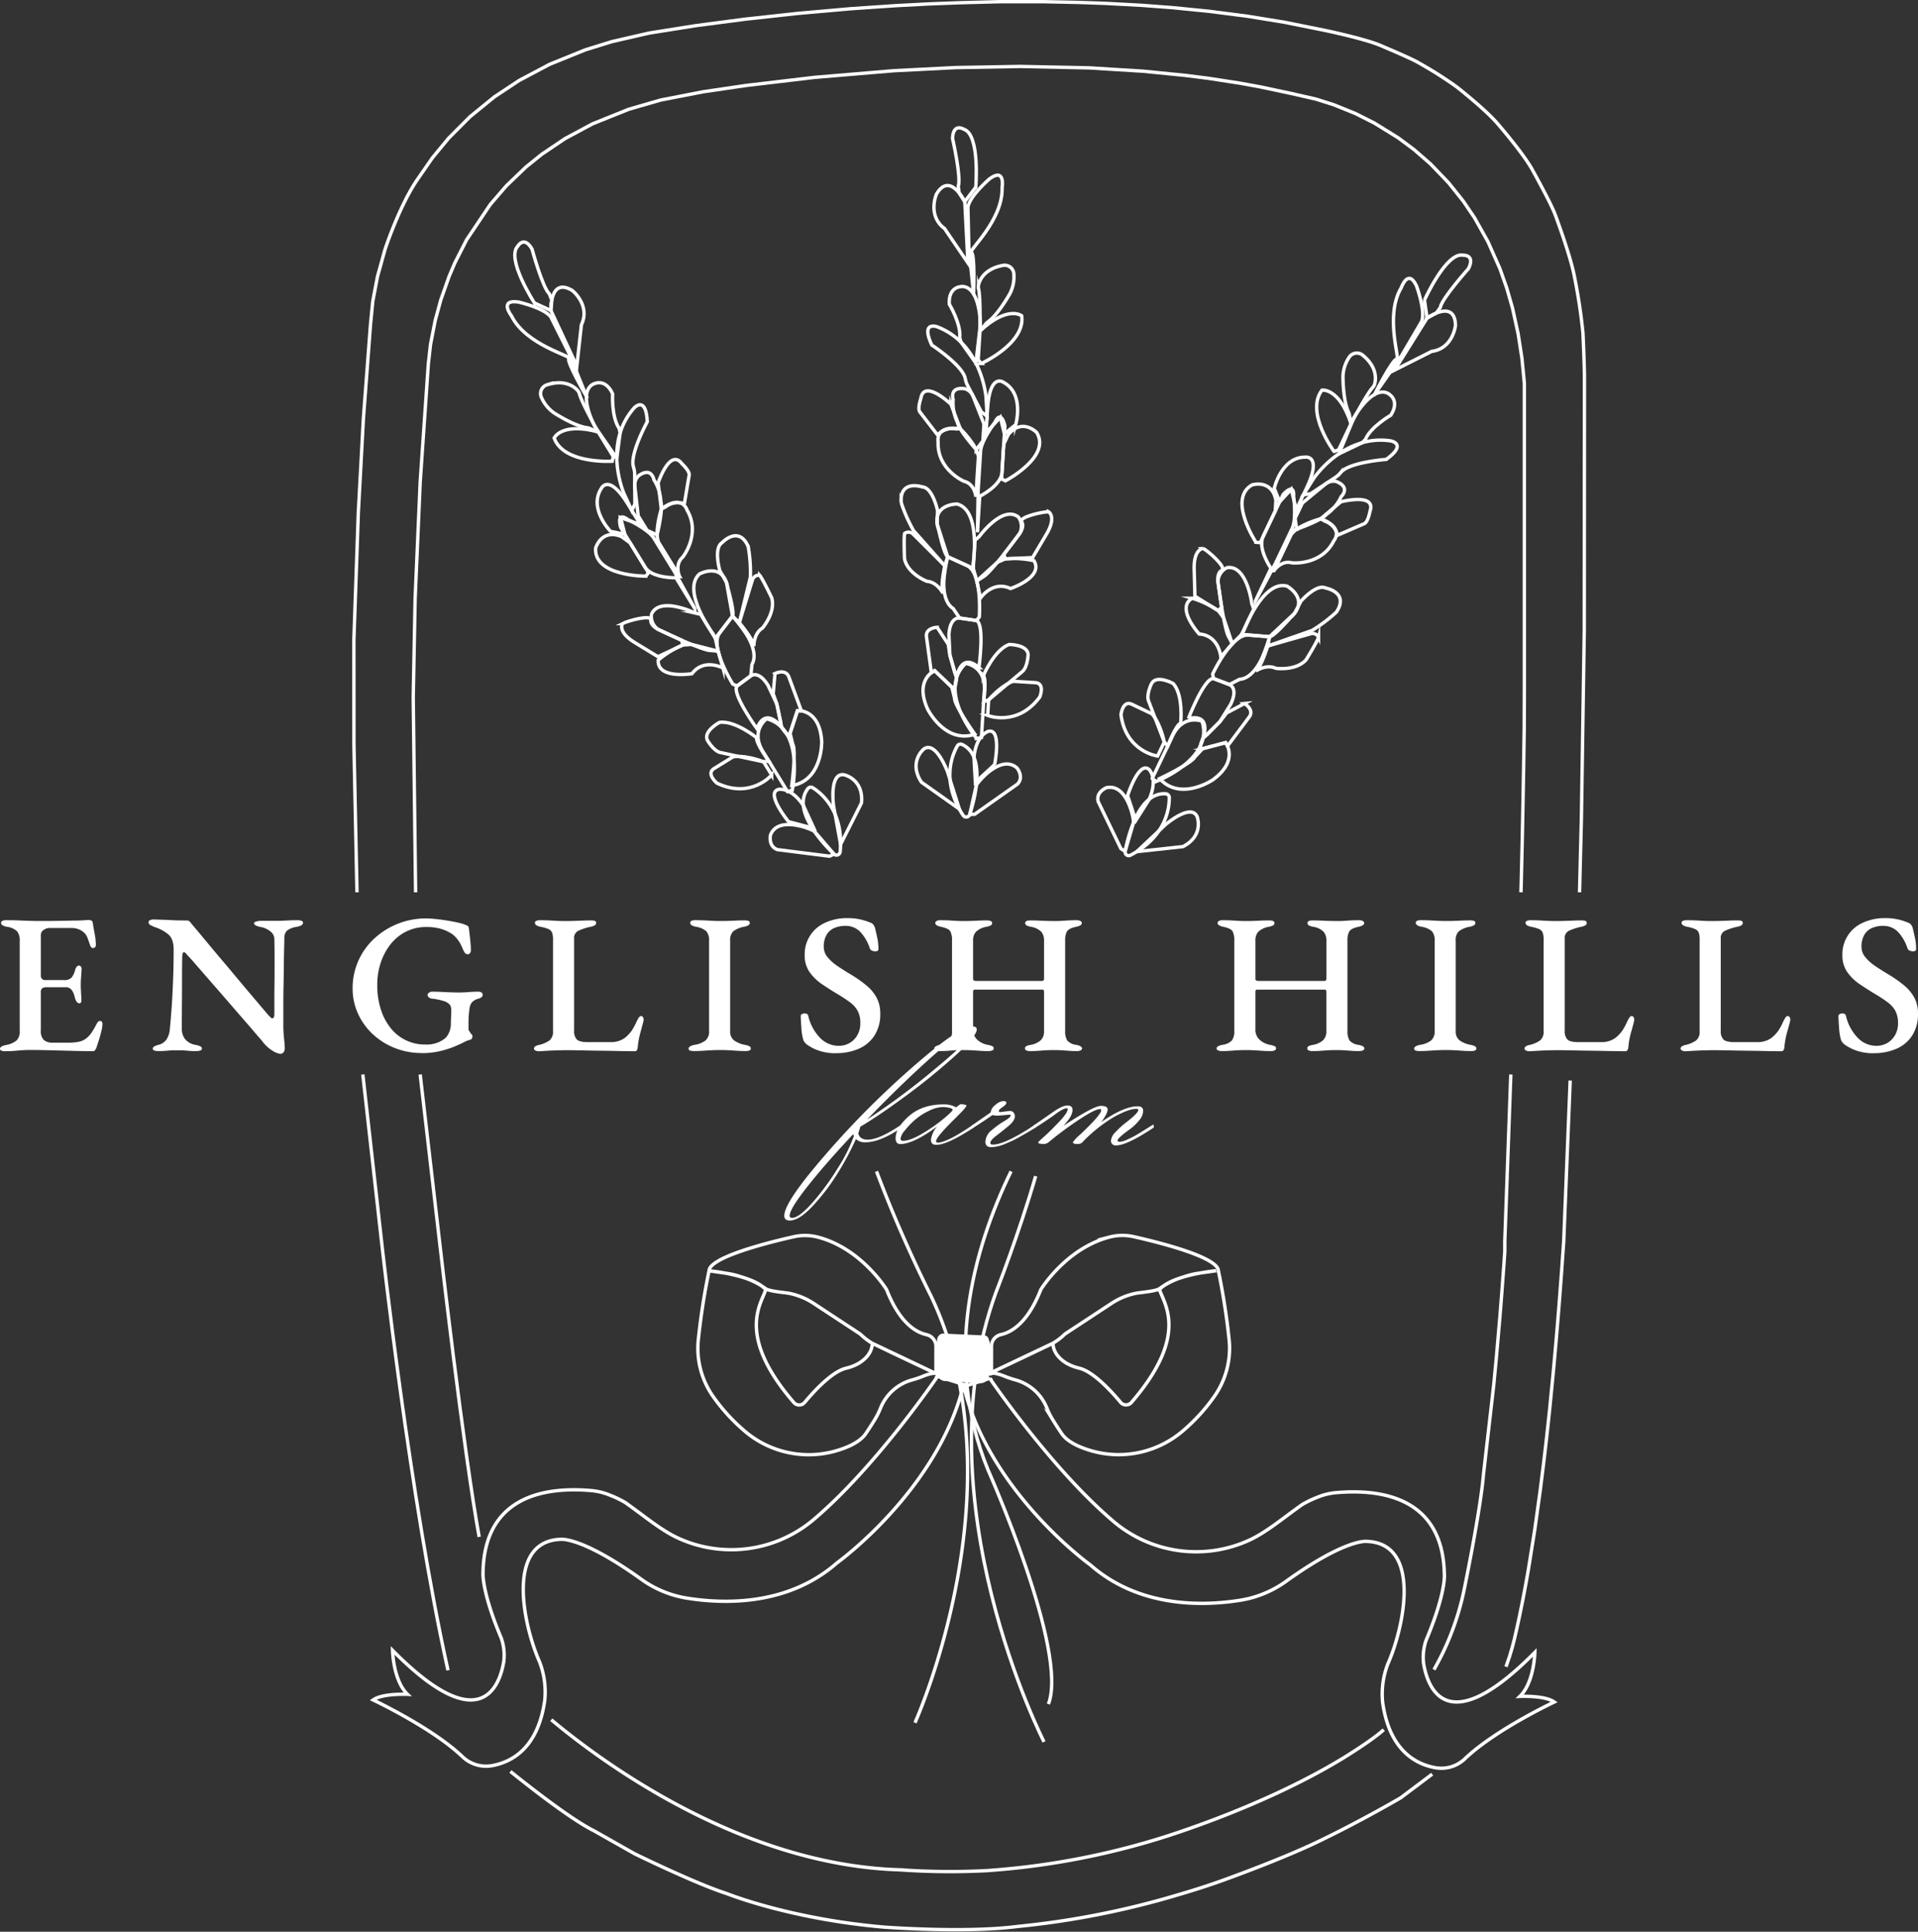 <svg xmlns="http://www.w3.org/2000/svg" width="567.27" height="571.276" viewBox="0 0 567.27 571.276">
  <rect x="0" y="0" width="567.27" height="571.276" fill="#333333" stroke="none"/>
  <g id="eh-logo_2" transform="translate(-1036.971 -3266.08)">
    <g id="Layer_2" data-name="Layer 2">
      <g id="Layer_1" data-name="Layer 1">
        <g id="Group_174" data-name="Group 174">
          <g id="Group_168" data-name="Group 168">
            <path id="Path_2301" data-name="Path 2301" d="M1159.89,3529.97l-.7-57.65.56-29.2,1.5-34.57,2.4-34.81.65-5.79,1.4-7.15,1.63-5.98,2.46-6.97,1.67-3.94,3.51-6.9,7.01-10.46,4.73-5.49,5.81-5.58,4.65-3.75,6.89-4.64,8.15-4.38,10.71-4.31,9.45-2.73,12.54-2.44,12.73-1.87,20.19-2.39,23.4-1.97,18.35-.93,19.07-.34,20.39.42,16.04.99,12.58,1.25,6.69.85,9.09,1.4,6.22,1.13,9.13,1.94,7.42,1.69,5.29,1.68,6.36,2.58,5.6,2.82,7.08,4.38,4.72,3.52,4.79,4.17,5.39,5.62,4.37,5.48,3.31,4.9,3.92,6.98,3.55,8.01,2,5.66,1.72,5.98,1.68,7.67,1.11,7.18.72,7.38v90.65l-.04,11.42-.2,12.87-.14,7.81-.12,6.36-.11,5.35-.16,6.8-.14,5.92-.09,3.38" fill="none" stroke="#fff" stroke-miterlimit="10" stroke-width="1"/>
            <path id="Path_2302" data-name="Path 2302" d="M1142.55,3529.97l-.9-43.66-.02-30.85,1.32-37.81,1.5-27.76,2.1-27.83.68-6.91,1.4-7.34,2.2-7.9s4.42-13.54,10.03-21.37l4.01-5.79,4.77-5.78,6.36-6.38,7.18-5.85,7.34-4.86,9-4.77,10.56-4.28,7.83-2.43,11.05-2.54,13.79-2.19,14.38-1.89,15.75-1.73,15.87-1.4,13.38-.91,9.77-.51,9.06-.34,11.81-.31h12.67l10.27.21,8.06.28,10.93.59,9.1.69,10.76,1.07,11.28,1.45,11.02,1.79,11.92,2.4s11.22,2.33,16.16,4.33c0,0,8.67,3.64,11.11,4.98a120.094,120.094,0,0,1,11.68,7.35s8.38,6.54,12.11,10.86c0,0,7.24,8.32,10.15,13.36,0,0,5.34,9.55,6.85,13.37,0,0,4.52,12,5.76,18.42a170.218,170.218,0,0,1,2.55,16.87s.41,8.82.44,12.72l-.05,75.1-.85,55.57-.55,21.98" fill="none" stroke="#fff" stroke-miterlimit="10" stroke-width="1"/>
            <path id="Path_2303" data-name="Path 2303" d="M1178.69,3720.59c-4.7-25.85-11.73-87.42-11.73-87.42l-5.72-49.33" fill="none" stroke="#fff" stroke-miterlimit="10" stroke-width="1"/>
            <path id="Path_2304" data-name="Path 2304" d="M1169.47,3760.05c-11.26-50.55-19.66-126.88-19.66-126.88l-5.53-49.33" fill="none" stroke="#fff" stroke-miterlimit="10" stroke-width="1"/>
            <path id="Path_2305" data-name="Path 2305" d="M1460.56,3790.75l-9.33,7.01c-12.56,7.25-22.3,11.92-22.3,11.92-11.9,5.98-31.2,12.8-31.2,12.8-5.74,2.06-12.45,3.99-12.45,3.99a250.878,250.878,0,0,1-47.3,9.32c-15.54,2.02-39.55.2-39.55.2-27.99-2.43-46.52-9.92-46.52-9.92-9.19-2.92-27.26-11.78-27.26-11.78l-11.98-6.78c-6.62-3.27-18.57-12.6-24.73-17.55" fill="none" stroke="#fff" stroke-miterlimit="10" stroke-width="1"/>
            <path id="Path_2306" data-name="Path 2306" d="M1200.02,3774.66c14.15,11.85,55.72,43,103.14,44.39a211.019,211.019,0,0,0,25.79.23,225.6,225.6,0,0,0,48.91-8.88s31.04-8.96,56.39-24.41c0,0,8.54-5.2,11.98-8.38" fill="none" stroke="#fff" stroke-miterlimit="10" stroke-width="1"/>
            <path id="Path_2307" data-name="Path 2307" d="M1461.08,3759.85a80.356,80.356,0,0,0,8.95-23.75s4.81-23.23,5.7-34.05l3.03-26.39.79-8.27,1.06-12.18.58-7.36.57-7.7.27-3.89v-3.09l1.78-49.33" fill="none" stroke="#fff" stroke-miterlimit="10" stroke-width="1"/>
            <path id="Path_2308" data-name="Path 2308" d="M1482.39,3758.98l1.06-3.08.8-2.69.64-2.48.83-3.64.64-2.97.91-4.45.79-4.13.51-2.82.42-2.37,1.91-11.92,1.61-11.59,1.06-8.47.63-5.4.5-4.48.58-5.44,1.04-10.6.5-5.47.4-4.53.43-5.1.43-5.29.23-3.02.27-3.58.25-3.35.3-4.24.18-2.54.15-2.14,1.91-47.55" fill="none" stroke="#fff" stroke-miterlimit="10" stroke-width="1"/>
          </g>
          <path id="Path_2309" data-name="Path 2309" d="M1345.75,3781.2s-36.65-71.53-14.18-133.01c0,0,6.56-16.63,11.71-34.28" fill="none" stroke="#fff" stroke-miterlimit="10" stroke-width="1"/>
          <path id="Path_2310" data-name="Path 2310" d="M1307.59,3775.55s31.53-69.74,4.79-126.09a394.86,394.86,0,0,1-16.17-36.97" fill="none" stroke="#fff" stroke-miterlimit="10" stroke-width="1"/>
          <path id="Path_2311" data-name="Path 2311" d="M1347.05,3770.03c6.06-15.58-17.84-69.2-17.84-69.2-13.38-32.67-4.55-65.03,6.79-88.34" fill="none" stroke="#fff" stroke-miterlimit="10" stroke-width="1"/>
          <g id="Group_169" data-name="Group 169">
            <path id="Path_2312" data-name="Path 2312" d="M1283.62,3518.66c-3.71-3.59-12.41-13.09-7.74-19.32a1.1,1.1,0,0,1,1.46-.31c2.4,1.5,9.28,6.89,8.12,18.95a1.092,1.092,0,0,1-1.84.68Z" fill="none" stroke="#fff" stroke-miterlimit="10" stroke-width="1"/>
            <path id="Path_2313" data-name="Path 2313" d="M1283.5,3504.36s-1.35-9.92,3.14-9.15c0,0,5.83,1.25,5.12,8.33l-6.17,12.25-2.09-11.43Z" fill="none" stroke="#fff" stroke-miterlimit="10" stroke-width="1"/>
            <path id="Path_2314" data-name="Path 2314" d="M1276.64,3511.34s-9.6-4.14-11.81,1.73c0,0-.69,3.28,2.05,4.27l15.43,1.95,1.32-.63-5.82-6.77Z" fill="none" stroke="#fff" stroke-miterlimit="10" stroke-width="1"/>
            <path id="Path_2315" data-name="Path 2315" d="M1270.21,3509.1s-7.03-8.55-2.98-9.57c0,0,3.66-.8,7.35,4.77l3.11,6.75-7.48-1.96Z" fill="none" stroke="#fff" stroke-miterlimit="10" stroke-width="1"/>
            <path id="Path_2316" data-name="Path 2316" d="M1271.3,3499.73s3.83-18.02-7.57-21.09c0,0-5.29,3.67-.69,10.35l6.86,11.2,1.4-.45Z" fill="none" stroke="#fff" stroke-miterlimit="10" stroke-width="1"/>
            <path id="Path_2317" data-name="Path 2317" d="M1270.63,3482.92l2.2-6.69s6.59-.61,7.17,9.12c0,0,.28,10.57-7.77,12.82l-1.08.17s1.39-10.46.27-12.22l-.79-3.2Z" fill="none" stroke="#fff" stroke-miterlimit="10" stroke-width="1"/>
            <path id="Path_2318" data-name="Path 2318" d="M1265.21,3495.27s-6.11,7.19-16.17,2.43c0,0-3.21-2.64-1.03-4.25l5.75-3.53s3.02-.81,9.04,1.43l2.41,3.93Z" fill="none" stroke="#fff" stroke-miterlimit="10" stroke-width="1"/>
            <path id="Path_2319" data-name="Path 2319" d="M1260.79,3484.27s-6.48-5.25-11.06-4.54c0,0-5.04,2.71-3.45,5.42,0,0,1.71,2.91,3.62,3.45l12.89,2.76,1.54-.21s-3.97-5.5-3.54-6.87Z" fill="none" stroke="#fff" stroke-miterlimit="10" stroke-width="1"/>
            <path id="Path_2320" data-name="Path 2320" d="M1260.85,3481.59s-7.63-10.56-5.88-12.66l4.06-2.99s2.25-1.78,5.08,2.81l1.81,3.84.79,1.68,1.11,5.02.27,1.81s-4.66-6.4-7.24.47Z" fill="none" stroke="#fff" stroke-miterlimit="10" stroke-width="1"/>
            <path id="Path_2321" data-name="Path 2321" d="M1266.17,3465.25s3-1.45,4.04.82l3.78,10.25-1.15-.08-2.2,6.69-.8.49-1.73-2.3-1.38-6.83-1.08-3.03.53-6Z" fill="none" stroke="#fff" stroke-miterlimit="10" stroke-width="1"/>
            <path id="Path_2322" data-name="Path 2322" d="M1253.73,3468.42s-6.99-11.14-3.91-15.15l3.8-4.98a48.673,48.673,0,0,1,3.87,5.01s3.98,5.6,1.88,9.27l-.34,3.38-4.06,2.99Z" fill="none" stroke="#fff" stroke-miterlimit="10" stroke-width="1"/>
            <path id="Path_2323" data-name="Path 2323" d="M1259.53,3437.52l-3.9,12.7s4.32,5.16,4.3,6.99c0,0-.09-3.77,2.54-5.39,0,0,3.98-4.56,2.74-8.95,0,0-2.72-5.71-3.56-6.65a1.934,1.934,0,0,0-2.11,1.29Z" fill="none" stroke="#fff" stroke-miterlimit="10" stroke-width="1"/>
            <path id="Path_2324" data-name="Path 2324" d="M1247.93,3453.64s-9.55-12.87-4.07-17.83c0,0,7.1-3.84,8.42,4.32,0,0,2.06,7.21,1.33,8.16l-5.07,6.56-.61-1.21Z" fill="none" stroke="#fff" stroke-miterlimit="10" stroke-width="1"/>
            <path id="Path_2325" data-name="Path 2325" d="M1249.85,3434.77s-1.9-6.62.69-8.21c0,0,4.93-5.28,7.73,1.19a44.942,44.942,0,0,1,.64,8.98l-3.28,13.5-2.01-1.93-1.78-9.96-1.99-3.56Z" fill="none" stroke="#fff" stroke-miterlimit="10" stroke-width="1"/>
            <path id="Path_2326" data-name="Path 2326" d="M1242.58,3447.38s-10.49-5.11-12.94.35a4.7,4.7,0,0,0,1.96,4.47s11.39,5.53,15.01,6.21l2.77.25-.84-3.82-4.35-7.09-1.61-.37Z" fill="none" stroke="#fff" stroke-miterlimit="10" stroke-width="1"/>
            <path id="Path_2327" data-name="Path 2327" d="M1250.79,3463.63s-5.61-3.02-9.16,1.68c0,0-10.31,1.72-9.99-4.01a28.349,28.349,0,0,1,7.3-4.48l2.56-.16,7.89,2.01,1.4,4.97Z" fill="none" stroke="#fff" stroke-miterlimit="10" stroke-width="1"/>
            <path id="Path_2328" data-name="Path 2328" d="M1221.06,3450.51s-1.51,2.29,3.3,5.38l7.2,4.39,7.37-3.47-.36-1.4-6.97-3.21s-2.32-1.08-2.14-2.77-6.82.23-8.41,1.08Z" fill="none" stroke="#fff" stroke-miterlimit="10" stroke-width="1"/>
            <path id="Path_2329" data-name="Path 2329" d="M1242.45,3446.01l-5.57-9.07s-7,.21-9.11-3.1l-7.24-11.78s-1.48-5.03,2.2-2.28c0,0,5.7,2.69,7.52,5.28l6.1,9.94,6.1,11.02Z" fill="none" stroke="#fff" stroke-miterlimit="10" stroke-width="1"/>
            <path id="Path_2330" data-name="Path 2330" d="M1227.99,3436.47s-15.38.1-14.86-8.28c0,0,1.67-5.91,7.68-3.41l2.54,1.87,5.41,8.81-.77,1Z" fill="none" stroke="#fff" stroke-miterlimit="10" stroke-width="1"/>
            <path id="Path_2331" data-name="Path 2331" d="M1217.55,3423.23s-6.61-6.76-2.74-12.7c0,0,2.2-4.79,8.06,4.94l3.53,5.75-5.88-2.06,1.25,4.9-4.22-.83Z" fill="none" stroke="#fff" stroke-miterlimit="10" stroke-width="1"/>
            <path id="Path_2332" data-name="Path 2332" d="M1221.49,3411.96s-6.35-14.58,3.02-25.22c0,0,3.5-3.87,3.9,4.07,0,0-5.19,9.45-4.11,13.28a8.134,8.134,0,0,1,.38,2.06l.07,8.96-.9,1.98-2.36-5.12Z" fill="none" stroke="#fff" stroke-miterlimit="10" stroke-width="1"/>
            <path id="Path_2333" data-name="Path 2333" d="M1231.31,3424.27s1.84-7.52,1.12-9.76a13.467,13.467,0,0,0-2.06-6.56s-.68-3.94-4.53-1.17a3.83,3.83,0,0,0-1.14,2.83l1.02,9.02,2.63,4.29,2.95,1.35Z" fill="none" stroke="#fff" stroke-miterlimit="10" stroke-width="1"/>
            <path id="Path_2334" data-name="Path 2334" d="M1231.62,3408.91s3.46-10.46,7.06-5.68c0,0,2.4,2.2,2.11,3.44l-1.42,8.41a5.808,5.808,0,0,0-5.59.93l-1.21.6-.95-7.7Z" fill="none" stroke="#fff" stroke-miterlimit="10" stroke-width="1"/>
            <path id="Path_2335" data-name="Path 2335" d="M1237.94,3436.55s-1.56-3.53.99-5.76c0,0,5.4-6.76,1.26-13.84,0,0-1.43-4.97-7.61-.35,0,0-2.17,6.64-.81,9.89l6.18,10.06Z" fill="none" stroke="#fff" stroke-miterlimit="10" stroke-width="1"/>
            <path id="Path_2336" data-name="Path 2336" d="M1218.03,3402.48s-14.35.91-17.16-6.86c0,0,2.11-4.73,13.01-1.81l4.47,7.28-.32,1.39Z" fill="none" stroke="#fff" stroke-miterlimit="10" stroke-width="1"/>
            <path id="Path_2337" data-name="Path 2337" d="M1212.88,3392.18s-5.06-9.55-.73-12.36c0,0,3.67-2.38,6.01,2.71,0,0-.38,6.89,1.93,10.22l.29,1.36-.98,7.52-6.52-9.45Z" fill="none" stroke="#fff" stroke-miterlimit="10" stroke-width="1"/>
            <path id="Path_2338" data-name="Path 2338" d="M1198.78,3379.87a2.713,2.713,0,0,0-1.75,3.56,10.815,10.815,0,0,0,3.85,4.79s5.87,3.84,9.7,4.34a2.617,2.617,0,0,1,.68.17l2.61,1.09s-4.8-8.55-5.49-11.16a2.671,2.671,0,0,0-.61-1.15c-1.07-1.17-3.84-3.26-9-1.63Z" fill="none" stroke="#fff" stroke-miterlimit="10" stroke-width="1"/>
            <path id="Path_2339" data-name="Path 2339" d="M1210.42,3383.3s-6.05-10.43-5.19-11.22-12.74-3.91-17.01-12.63c0,0-3.82-4.91,2.08-4.05,0,0,7.54,1.69,9.57,4.41l5.41,10.79,5.15,12.7Z" fill="none" stroke="#fff" stroke-miterlimit="10" stroke-width="1"/>
            <path id="Path_2340" data-name="Path 2340" d="M1199.91,3357.92s-.4-10.05,6.36-5.9c0,0,5.42,4.32,2.65,10.12l-1.34,12.21-7.67-16.44Z" fill="none" stroke="#fff" stroke-miterlimit="10" stroke-width="1"/>
            <path id="Path_2341" data-name="Path 2341" d="M1195.04,3355.69s-8.5-13.16-4.93-16.81c0,0,1.83-3.24,4.21.84,0,0,3.13,11.51,5.13,13.26l.72,1.86-.26,3.08-4.87-2.24Z" fill="none" stroke="#fff" stroke-miterlimit="10" stroke-width="1"/>
          </g>
          <g id="Group_170" data-name="Group 170">
            <path id="Path_2342" data-name="Path 2342" d="M1323.78,3506.95c1.59-4.91,4.82-17.38-2.23-20.69a1.088,1.088,0,0,0-1.43.41c-1.42,2.45-4.97,10.44,1.72,20.55a1.088,1.088,0,0,0,1.94-.26Z" fill="none" stroke="#fff" stroke-miterlimit="10" stroke-width="1"/>
            <path id="Path_2343" data-name="Path 2343" d="M1317.19,3494.26s-3.46-9.39-7.07-6.61c0,0-4.57,3.84-.61,9.76l11.2,7.93-3.52-11.08Z" fill="none" stroke="#fff" stroke-miterlimit="10" stroke-width="1"/>
            <path id="Path_2344" data-name="Path 2344" d="M1326.52,3497.21s6.54-8.17,11.24-4.02c0,0,2.15,2.58.19,4.73l-12.71,8.96-1.46.07,1.96-8.71.77-1.03Z" fill="none" stroke="#fff" stroke-miterlimit="10" stroke-width="1"/>
            <path id="Path_2345" data-name="Path 2345" d="M1331.14,3492.21s2.19-10.85-1.86-9.85c0,0-3.6,1.01-4.25,7.66l.42,7.42,5.69-5.24Z" fill="none" stroke="#fff" stroke-miterlimit="10" stroke-width="1"/>
            <path id="Path_2346" data-name="Path 2346" d="M1325.79,3484.45s-11.84-14.12-3.21-22.18c0,0,6.39.76,5.46,8.82l-.8,13.11-1.45.26Z" fill="none" stroke="#fff" stroke-miterlimit="10" stroke-width="1"/>
            <path id="Path_2347" data-name="Path 2347" d="M1318.49,3469.29l-5.08-4.87s-6.11,2.55-2.06,11.42c0,0,4.72,9.47,12.88,7.68l1.03-.35s-6.14-8.59-5.98-10.67l-.8-3.2Z" fill="none" stroke="#fff" stroke-miterlimit="10" stroke-width="1"/>
            <path id="Path_2348" data-name="Path 2348" d="M1329.07,3477.66s8.77,3.49,15.42-5.44c0,0,1.6-3.84-1.08-4.24l-6.73-.42s-3.05.7-7.31,5.5l-.29,4.6Z" fill="none" stroke="#fff" stroke-miterlimit="10" stroke-width="1"/>
            <path id="Path_2349" data-name="Path 2349" d="M1327.81,3465.87s3.26-7.68,7.64-9.2c0,0,5.72.03,5.59,3.17,0,0-.15,3.37-1.59,4.74l-10.09,8.48-1.46.53s.93-6.72-.09-7.73Z" fill="none" stroke="#fff" stroke-miterlimit="10" stroke-width="1"/>
            <path id="Path_2350" data-name="Path 2350" d="M1326.5,3463.53s1.78-12.91-.74-13.94l-4.98-.73s-2.82-.52-3.16,4.87l.2,4.24.09,1.86,1.37,4.96.61,1.72s1.12-7.84,6.62-2.98Z" fill="none" stroke="#fff" stroke-miterlimit="10" stroke-width="1"/>
            <path id="Path_2351" data-name="Path 2351" d="M1314.14,3451.59s-3.33.13-3.18,2.61l1.47,10.82.98-.61,5.08,4.87.94.06.45-2.84-1.98-6.68-.47-3.18-3.29-5.05Z" fill="none" stroke="#fff" stroke-miterlimit="10" stroke-width="1"/>
            <path id="Path_2352" data-name="Path 2352" d="M1326.61,3448.55s.95-13.12-3.65-15.21l-5.69-2.61a48.487,48.487,0,0,0-1.07,6.24s-.88,6.82,2.69,9.07l1.89,2.82,4.98.73Z" fill="none" stroke="#fff" stroke-miterlimit="10" stroke-width="1"/>
            <path id="Path_2353" data-name="Path 2353" d="M1307,3423.99l9.4,9.38s-1.4,6.59-.51,8.19c0,0-1.69-3.37-4.77-3.57,0,0-5.66-2.16-6.62-6.62,0,0-.27-6.32.03-7.54a1.939,1.939,0,0,1,2.47.15Z" fill="none" stroke="#fff" stroke-miterlimit="10" stroke-width="1"/>
            <path id="Path_2354" data-name="Path 2354" d="M1324.8,3432.78s2.4-15.84-4.77-17.65c0,0-8.07-.06-5.41,7.77,0,0,1.57,7.33,2.65,7.83l7.56,3.41-.02-1.35Z" fill="none" stroke="#fff" stroke-miterlimit="10" stroke-width="1"/>
            <path id="Path_2355" data-name="Path 2355" d="M1314.25,3417.02s-1.43-6.74-4.46-6.93c0,0-6.83-2.35-6.27,4.67a45.539,45.539,0,0,0,3.64,8.23l9.23,10.39.87-2.65-3.1-9.63Z" fill="none" stroke="#fff" stroke-miterlimit="10" stroke-width="1"/>
            <path id="Path_2356" data-name="Path 2356" d="M1326.59,3424.75s6.87-9.44,11.59-5.76a4.722,4.722,0,0,1,.37,4.87s-7.47,10.23-10.35,12.52l-2.33,1.52-1.05-3.76.52-8.3,1.24-1.08Z" fill="none" stroke="#fff" stroke-miterlimit="10" stroke-width="1"/>
            <path id="Path_2357" data-name="Path 2357" d="M1326.96,3442.95s3.54-5.3,8.88-2.82c0,0,9.91-3.31,6.94-8.23a28.366,28.366,0,0,0-8.55-.54l-2.34,1.06-6.03,5.48,1.09,5.05Z" fill="none" stroke="#fff" stroke-miterlimit="10" stroke-width="1"/>
            <path id="Path_2358" data-name="Path 2358" d="M1347.07,3417.41s2.41,1.31-.39,6.3l-4.3,7.26-8.14.39-.34-1.4,4.65-6.1s1.54-2.04.59-3.45,6.13-2.99,7.93-2.99Z" fill="none" stroke="#fff" stroke-miterlimit="10" stroke-width="1"/>
            <path id="Path_2359" data-name="Path 2359" d="M1326.07,3423.47l.66-10.62s6.28-3.09,6.59-7.02l.86-13.8s-1.06-5.14-3.01-.98c0,0-3.77,5.05-4.16,8.18l-.73,11.64-.21,12.6Z" fill="none" stroke="#fff" stroke-miterlimit="10" stroke-width="1"/>
            <path id="Path_2360" data-name="Path 2360" d="M1334.35,3408.27s13.63-7.13,9.24-14.28c0,0-4.25-4.44-8.39.59l-1.36,2.84-.65,10.32,1.15.52Z" fill="none" stroke="#fff" stroke-miterlimit="10" stroke-width="1"/>
            <path id="Path_2361" data-name="Path 2361" d="M1337.37,3391.68s2.67-9.07-3.54-12.5c0,0-4.19-3.19-4.8,8.14l-.42,6.73,4.23-4.58,1.19,4.91,3.34-2.71Z" fill="none" stroke="#fff" stroke-miterlimit="10" stroke-width="1"/>
            <path id="Path_2362" data-name="Path 2362" d="M1328.6,3383.57s-1.23-15.85-14.5-20.86c0,0-4.91-1.78-1.53,5.42,0,0,9.02,5.91,9.86,9.8a7.964,7.964,0,0,0,.63,1.99l4.14,7.95,1.72,1.32-.32-5.63Z" fill="none" stroke="#fff" stroke-miterlimit="10" stroke-width="1"/>
            <path id="Path_2363" data-name="Path 2363" d="M1325.7,3399.05s-5.15-5.77-5.57-8.09a13.464,13.464,0,0,1-1.26-6.76s-1.25-3.8,3.45-3.16a3.85,3.85,0,0,1,2.34,1.97l3.32,8.44-.31,5.02-1.97,2.58Z" fill="none" stroke="#fff" stroke-miterlimit="10" stroke-width="1"/>
            <path id="Path_2364" data-name="Path 2364" d="M1318.22,3385.63s-7.96-7.61-8.9-1.7c0,0-1.09,3.07-.25,4.03l5.2,6.76a5.819,5.819,0,0,1,5.37-1.8l1.35-.04-2.77-7.25Z" fill="none" stroke="#fff" stroke-miterlimit="10" stroke-width="1"/>
            <path id="Path_2365" data-name="Path 2365" d="M1325.6,3413.01s-.28-3.85-3.57-4.62c0,0-7.94-3.43-7.6-11.63,0,0-1.07-5.05,6.56-3.88,0,0,5.03,4.84,5.35,8.35l-.74,11.78Z" fill="none" stroke="#fff" stroke-miterlimit="10" stroke-width="1"/>
            <path id="Path_2366" data-name="Path 2366" d="M1327.21,3373.57s13.11-5.93,11.94-14.11c0,0-4.08-3.19-12.34,4.51l-.53,8.53.94,1.07Z" fill="none" stroke="#fff" stroke-miterlimit="10" stroke-width="1"/>
            <path id="Path_2367" data-name="Path 2367" d="M1326.92,3362.06s-.01-10.81-5.15-11.25c0,0-4.36-.38-4.04,5.21,0,0,3.57,5.91,3.09,9.93l.39,1.34,4.39,6.18,1.32-11.41Z" fill="none" stroke="#fff" stroke-miterlimit="10" stroke-width="1"/>
            <path id="Path_2368" data-name="Path 2368" d="M1333.6,3344.57a2.711,2.711,0,0,1,3.21,2.32,10.793,10.793,0,0,1-1.16,6.04s-3.38,6.14-6.54,8.38a2.376,2.376,0,0,0-.52.48l-1.8,2.18s.23-9.81-.39-12.43a2.723,2.723,0,0,1,0-1.3c.4-1.53,1.86-4.68,7.18-5.67Z" fill="none" stroke="#fff" stroke-miterlimit="10" stroke-width="1"/>
            <path id="Path_2369" data-name="Path 2369" d="M1324.93,3353.06s.45-12.05-.68-12.35,9.41-9.43,9.1-19.13c0,0,1.07-6.13-3.73-2.6,0,0-5.86,5.03-6.38,8.38l.28,12.07,1.41,13.63Z" fill="none" stroke="#fff" stroke-miterlimit="10" stroke-width="1"/>
            <path id="Path_2370" data-name="Path 2370" d="M1322.31,3325.72s-4.36-9.06-8.38-2.22c0,0-2.76,6.36,2.41,10.18l6.91,10.16-.93-18.12Z" fill="none" stroke="#fff" stroke-miterlimit="10" stroke-width="1"/>
            <path id="Path_2371" data-name="Path 2371" d="M1325.56,3321.46s1.33-15.61-3.53-17.16c0,0-3.14-2-3.33,2.72,0,0,2.64,11.63,1.69,14.12l.24,1.98,1.67,2.6,3.25-4.26Z" fill="none" stroke="#fff" stroke-miterlimit="10" stroke-width="1"/>
          </g>
          <g id="Group_171" data-name="Group 171">
            <path id="Path_2372" data-name="Path 2372" d="M1369.74,3517.84c.99-5.06,4.23-17.53,12-17.01a1.1,1.1,0,0,1,1.05,1.05c.05,2.83-.73,11.54-11.48,17.12a1.09,1.09,0,0,1-1.57-1.17Z" fill="none" stroke="#fff" stroke-miterlimit="10" stroke-width="1"/>
            <path id="Path_2373" data-name="Path 2373" d="M1381.66,3509.96s7.59-6.52,9.39-2.34c0,0,2.13,5.57-4.21,8.83l-13.64,1.49,8.46-7.97Z" fill="none" stroke="#fff" stroke-miterlimit="10" stroke-width="1"/>
            <path id="Path_2374" data-name="Path 2374" d="M1372.08,3508s-1.75-10.31-7.88-8.97c0,0-3.13,1.21-2.46,4.05l6.76,14,1.24.77,2.51-8.57Z" fill="none" stroke="#fff" stroke-miterlimit="10" stroke-width="1"/>
            <path id="Path_2375" data-name="Path 2375" d="M1370.46,3501.38s3.35-10.55,6.41-7.7c0,0,2.66,2.63,0,8.76l-3.97,6.28-2.43-7.34Z" fill="none" stroke="#fff" stroke-miterlimit="10" stroke-width="1"/>
            <path id="Path_2376" data-name="Path 2376" d="M1378.91,3497.2s17.21-6.59,13.58-17.83c0,0-5.95-2.44-9.05,5.05l-5.67,11.85,1.14.93Z" fill="none" stroke="#fff" stroke-miterlimit="10" stroke-width="1"/>
            <path id="Path_2377" data-name="Path 2377" d="M1392.65,3487.49l6.81-1.79s4.1,5.2-3.75,10.98c0,0-8.72,5.98-14.99.45l-.73-.81s9.54-4.53,10.41-6.42l2.26-2.41Z" fill="none" stroke="#fff" stroke-miterlimit="10" stroke-width="1"/>
            <path id="Path_2378" data-name="Path 2378" d="M1379.34,3489.67s-9.36-1.21-10.83-12.24c0,0,.47-4.13,3-3.18l6.09,2.9s2.32,2.09,3.72,8.36Z" fill="none" stroke="#fff" stroke-miterlimit="10" stroke-width="1"/>
            <path id="Path_2379" data-name="Path 2379" d="M1386.17,3479.97s.88-8.3-2.21-11.75c0,0-5.01-2.76-6.43.06,0,0-1.51,3.02-.92,4.92l4.7,12.32,1.01,1.17s2.45-6.33,3.83-6.71Z" fill="none" stroke="#fff" stroke-miterlimit="10" stroke-width="1"/>
            <path id="Path_2380" data-name="Path 2380" d="M1388.45,3478.57s4.71-12.15,7.42-11.82l4.71,1.78s2.72.92.4,5.79l-2.24,3.61-.98,1.58-3.61,3.67-1.37,1.21s2.83-7.39-4.34-5.82Z" fill="none" stroke="#fff" stroke-miterlimit="10" stroke-width="1"/>
            <path id="Path_2381" data-name="Path 2381" d="M1405.05,3474.13s2.85,1.73,1.51,3.83l-6.54,8.75-.56-1.01-6.81,1.79-.85-.41.99-2.7,4.98-4.88,1.96-2.55,5.33-2.82Z" fill="none" stroke="#fff" stroke-miterlimit="10" stroke-width="1"/>
            <path id="Path_2382" data-name="Path 2382" d="M1395.63,3465.42s5.55-11.93,10.58-11.52l6.25.48a47.917,47.917,0,0,1-2.1,5.97s-2.54,6.39-6.76,6.62l-3.02,1.55-4.71-1.78Z" fill="none" stroke="#fff" stroke-miterlimit="10" stroke-width="1"/>
            <path id="Path_2383" data-name="Path 2383" d="M1424.7,3453.48l-12.78,3.63s-1.98,6.44-3.53,7.41c0,0,3.12-2.13,5.91-.8,0,0,6,.86,9-2.57,0,0,3.31-5.39,3.64-6.61a1.925,1.925,0,0,0-2.23-1.06Z" fill="none" stroke="#fff" stroke-miterlimit="10" stroke-width="1"/>
            <path id="Path_2384" data-name="Path 2384" d="M1404.87,3452.52s5.6-15.01,12.74-13.11c0,0,7.08,3.86.96,9.42,0,0-4.93,5.65-6.12,5.55l-8.26-.69Z" fill="none" stroke="#fff" stroke-miterlimit="10" stroke-width="1"/>
            <path id="Path_2385" data-name="Path 2385" d="M1421.75,3443.86s4.52-5.19,7.26-3.89c0,0,7.12,1.27,3.21,7.13a45.348,45.348,0,0,1-7.18,5.42l-13.11,4.6.53-2.74,7.39-6.92Z" fill="none" stroke="#fff" stroke-miterlimit="10" stroke-width="1"/>
            <path id="Path_2386" data-name="Path 2386" d="M1407.21,3444.62s-1.42-11.59-7.33-10.66a4.7,4.7,0,0,0-2.68,4.08s1.56,12.57,2.96,15.97l1.3,2.46,2.74-2.78,3.58-7.51-.56-1.55Z" fill="none" stroke="#fff" stroke-miterlimit="10" stroke-width="1"/>
            <path id="Path_2387" data-name="Path 2387" d="M1398.04,3460.35s-.52-6.35-6.39-6.77c0,0-7.06-7.71-2.07-10.57a28.569,28.569,0,0,1,7.73,3.68l1.53,2.06,2.61,7.72-3.41,3.88Z" fill="none" stroke="#fff" stroke-miterlimit="10" stroke-width="1"/>
            <path id="Path_2388" data-name="Path 2388" d="M1392.87,3428.27s-2.74-.02-2.72,5.7l.23,8.43,6.92,4.29.98-1.06-1.1-7.59s-.36-2.53,1.16-3.31-3.91-5.59-5.48-6.46Z" fill="none" stroke="#fff" stroke-miterlimit="10" stroke-width="1"/>
            <path id="Path_2389" data-name="Path 2389" d="M1408.29,3443.76l4.58-9.61s-3.99-5.75-2.35-9.33l5.95-12.48s3.42-3.98,3.11.61c0,0,.84,6.25-.34,9.18l-5.02,10.53-5.93,11.11Z" fill="none" stroke="#fff" stroke-miterlimit="10" stroke-width="1"/>
            <path id="Path_2390" data-name="Path 2390" d="M1408.43,3426.45s-8.45-12.86-1.14-16.97c0,0,5.87-1.82,7.04,4.59l-.19,3.15-4.45,9.34-1.26-.1Z" fill="none" stroke="#fff" stroke-miterlimit="10" stroke-width="1"/>
            <path id="Path_2391" data-name="Path 2391" d="M1413.85,3410.48s2.07-9.22,9.16-9.21c0,0,5.22-.76.24,9.45l-2.9,6.09-1.48-6.05-3.43,3.72-1.6-3.99Z" fill="none" stroke="#fff" stroke-miterlimit="10" stroke-width="1"/>
            <path id="Path_2392" data-name="Path 2392" d="M1425.45,3407.65s8.78-13.25,22.8-11.19c0,0,5.15.83-1.29,5.48,0,0-10.76.79-13.37,3.78a7.962,7.962,0,0,1-1.52,1.44l-7.48,4.94-2.15.32,3.01-4.76Z" fill="none" stroke="#fff" stroke-miterlimit="10" stroke-width="1"/>
            <path id="Path_2393" data-name="Path 2393" d="M1420.47,3422.59s7.31-2.54,8.8-4.37a13.56,13.56,0,0,0,4.39-5.3s2.94-2.71-1.48-4.44a3.838,3.838,0,0,0-3,.59l-7.01,5.77-2.16,4.54.47,3.21Z" fill="none" stroke="#fff" stroke-miterlimit="10" stroke-width="1"/>
            <path id="Path_2394" data-name="Path 2394" d="M1433.53,3414.49s10.66-2.79,8.61,2.84c0,0-.54,3.21-1.74,3.65l-7.83,3.38a5.8,5.8,0,0,0-3.82-4.18l-1.16-.69,5.94-4.99Z" fill="none" stroke="#fff" stroke-miterlimit="10" stroke-width="1"/>
            <path id="Path_2395" data-name="Path 2395" d="M1413.77,3434.84s2.11-3.23,5.37-2.3c0,0,8.61.86,12.3-6.48,0,0,3.39-3.9-3.85-6.58,0,0-6.75,1.79-8.74,4.7l-5.08,10.66Z" fill="none" stroke="#fff" stroke-miterlimit="10" stroke-width="1"/>
            <path id="Path_2396" data-name="Path 2396" d="M1431.53,3399.59s-8.58-11.55-3.58-18.13c0,0,5.11-.81,8.6,9.94l-3.67,7.71-1.34.48Z" fill="none" stroke="#fff" stroke-miterlimit="10" stroke-width="1"/>
            <path id="Path_2397" data-name="Path 2397" d="M1437.36,3389.67s5.26-9.45,9.97-7.33c0,0,3.99,1.79,1,6.52,0,0-5.99,3.43-7.52,7.18l-.99.98-6.84,3.27,4.39-10.61Z" fill="none" stroke="#fff" stroke-miterlimit="10" stroke-width="1"/>
            <path id="Path_2398" data-name="Path 2398" d="M1440.02,3371.13a2.708,2.708,0,0,0-3.93.47,10.79,10.79,0,0,0-1.92,5.84s-.03,7.01,1.64,10.5a3.116,3.116,0,0,1,.23.67l.51,2.78s4.56-8.68,6.38-10.68a2.674,2.674,0,0,0,.63-1.14c.4-1.53.65-5-3.53-8.44Z" fill="none" stroke="#fff" stroke-miterlimit="10" stroke-width="1"/>
            <path id="Path_2399" data-name="Path 2399" d="M1443.48,3382.77s5.46-10.75,6.59-10.46-3.65-12.81,1.34-21.15c0,0,2.04-5.87,4.53-.46,0,0,2.68,7.25,1.51,10.43l-6.11,10.41-7.85,11.23Z" fill="none" stroke="#fff" stroke-miterlimit="10" stroke-width="1"/>
            <path id="Path_2400" data-name="Path 2400" d="M1459.04,3360.14s8.21-5.81,8.41,2.13c0,0-.68,6.9-7.05,7.73l-10.97,5.53,9.62-15.38Z" fill="none" stroke="#fff" stroke-miterlimit="10" stroke-width="1"/>
            <path id="Path_2401" data-name="Path 2401" d="M1458.27,3354.84s6.42-14.29,11.42-13.29c0,0,3.72-.22,1.59,3.99,0,0-7.96,8.89-8.34,11.52l-1.17,1.61-2.73,1.46-.77-5.3Z" fill="none" stroke="#fff" stroke-miterlimit="10" stroke-width="1"/>
          </g>
          <path id="Path_2402" data-name="Path 2402" d="M1313.79,3672.28s-11.13-5.21-18.82-8.94a17.982,17.982,0,0,1-3.55-2.73l-13.8-9.07a20.528,20.528,0,0,0-7.24-2.98c-1.14-.23-5.83-.57-6.95-1.37a22.573,22.573,0,0,0-6.97-3.42c-3.31-1.1-4.12-1.02-9.78-1.88,0,0,12.95,1.19,16.76,5.57h0c-1.07,3.9-9.09,13.26,8.33,33.4a2.094,2.094,0,0,0,3.18-.03c2.58-3.1,7.94-9.03,12.18-10.1a13.864,13.864,0,0,0,3.85-1.49c1.83-1.12,3.87-3,4-5.9l18.82,8.94Z" fill="none" stroke="#fff" stroke-miterlimit="10" stroke-width="1"/>
          <path id="Path_2403" data-name="Path 2403" d="M1310.97,3660.77c-3.01-.65-7.89-3.35-11.77-13.29,0,0-7.38-12.16-20.33-15.54a15.207,15.207,0,0,0-7.16-.11c-7.13,1.6-24.83,5.99-25.03,10.06a204.178,204.178,0,0,0-3.22,20.83,24.78,24.78,0,0,0,4.34,16.23,54.474,54.474,0,0,0,9.24,10.19,29.174,29.174,0,0,0,26.76,6.13c3.79-1.05,7.31-2.63,9.07-4.99,0,0,1.24-1.77,2.94-4.56a21.881,21.881,0,0,0,1.59-3.22,14.071,14.071,0,0,1,9.49-8.37,30,30,0,0,0,2.9-.98c1.27-.52,3.1-1.15,4-.85v-8.1a3.514,3.514,0,0,0-2.81-3.41Z" fill="none" stroke="#fff" stroke-miterlimit="10" stroke-width="1"/>
          <path id="Path_2404" data-name="Path 2404" d="M1329.57,3672.26s11.13-5.21,18.82-8.94a17.982,17.982,0,0,0,3.55-2.73l13.8-9.07a20.528,20.528,0,0,1,7.24-2.98c1.14-.23,5.83-.57,6.95-1.37a22.573,22.573,0,0,1,6.97-3.42c3.44-1.15,4.12-1.02,9.78-1.88,0,0-12.95,1.19-16.76,5.57h0c1.07,3.9,9.09,13.26-8.33,33.4a2.094,2.094,0,0,1-3.18-.03c-2.58-3.1-7.94-9.03-12.18-10.1a13.864,13.864,0,0,1-3.85-1.49c-1.83-1.12-3.87-3-4-5.9l-18.82,8.94Z" fill="none" stroke="#fff" stroke-miterlimit="10" stroke-width="1"/>
          <path id="Path_2405" data-name="Path 2405" d="M1333.03,3660.75c3.01-.65,7.89-3.35,11.77-13.29,0,0,7.38-12.16,20.33-15.54a15.207,15.207,0,0,1,7.16-.11c7.13,1.6,24.83,5.99,25.03,10.06a204.178,204.178,0,0,1,3.22,20.83,24.78,24.78,0,0,1-4.34,16.23,54.474,54.474,0,0,1-9.24,10.19,29.174,29.174,0,0,1-26.76,6.13c-3.79-1.05-7.31-2.63-9.07-4.99,0,0-1.24-1.77-2.94-4.56a21.881,21.881,0,0,1-1.59-3.22,14.071,14.071,0,0,0-9.49-8.37,30,30,0,0,1-2.9-.98c-1.27-.52-3.1-1.15-4-.85v-8.1a3.514,3.514,0,0,1,2.81-3.41Z" fill="none" stroke="#fff" stroke-miterlimit="10" stroke-width="1"/>
          <path id="Path_2406" data-name="Path 2406" d="M1315.63,3660.47a1.95,1.95,0,0,0-1.48,1.69c-.26,2.43-.74,8.15.13,10.57a2.319,2.319,0,0,0,2.31,1.77l10.17.64a2.57,2.57,0,0,0,2.27-1.07c.62-.86.91-2.78,1.08-4.52,0,0,.42-4.71-.85-7.77a1.23,1.23,0,0,0-1-.76l-12.5-.57a.5.5,0,0,0-.14.03Z" fill="#fff"/>
          <path id="Path_2407" data-name="Path 2407" d="M1314.29,3673.08s-17.96,26.43-36.41,42.16a37.738,37.738,0,0,1-40.58,5.6c-5.08-2.4-9.89-6.53-15.43-10.43a31.576,31.576,0,0,0-4.5-2.16,18.608,18.608,0,0,0-5.59-1.36c-11.78-1.01-31.39.5-31.94,23.92,0,0-.69,5.31,5.38,19.71a15.211,15.211,0,0,1,.74,6.99c-1.28,7.48-7.05,22.79-32.89-3.38,0,0,.17,8.88,4.43,13.02,0,0-7.4-.36-10.17,1.66,0,0,17.51,8.24,26.42,16.78a10.049,10.049,0,0,0,8.64,2.67c5.72-.98,13.68-4.98,15.7-19.35a24.666,24.666,0,0,0-1.56-11.41c-4.8-10.81-10.06-35.61,6.25-36.19,0,0,6.15-.91,23.85,11.8a31.717,31.717,0,0,0,13.35,5.57c11.07,1.8,30,2.35,44.54-10.4,0,0,29.82-21.43,37.46-52.77l-7.71-2.41Z" fill="none" stroke="#fff" stroke-miterlimit="10" stroke-width="1"/>
          <path id="Path_2408" data-name="Path 2408" d="M1329.7,3673.69s17.96,26.43,36.41,42.16a37.738,37.738,0,0,0,40.58,5.6c5.08-2.4,9.89-6.53,15.43-10.43a31.576,31.576,0,0,1,4.5-2.16,18.608,18.608,0,0,1,5.59-1.36c11.78-1.01,31.39.5,31.94,23.92,0,0,.69,5.31-5.38,19.71a15.211,15.211,0,0,0-.74,6.99c1.28,7.48,7.05,22.79,32.89-3.38,0,0-.17,8.88-4.43,13.02,0,0,7.4-.36,10.17,1.66,0,0-17.51,8.24-26.42,16.78a10.049,10.049,0,0,1-8.64,2.67c-5.72-.98-13.68-4.98-15.7-19.35a24.666,24.666,0,0,1,1.56-11.41c4.8-10.81,10.06-35.61-6.25-36.19,0,0-6.15-.91-23.85,11.8a31.717,31.717,0,0,1-13.35,5.57c-11.07,1.8-30,2.35-44.54-10.4,0,0-29.82-21.43-37.46-52.77l7.71-2.41Z" fill="none" stroke="#fff" stroke-miterlimit="10" stroke-width="1"/>
          <g id="Group_172" data-name="Group 172">
            <path id="Path_2409" data-name="Path 2409" d="M1038.5,3576.97a2.881,2.881,0,0,1-1.12-.18.56.56,0,0,1-.41-.53c0-.51.57-.88,1.71-1.12a7.051,7.051,0,0,0,3.15-1.32,3.709,3.709,0,0,0,.97-2.91v-26.58a4.147,4.147,0,0,0-.82-2.88,5.459,5.459,0,0,0-3-1.29,3.54,3.54,0,0,1-1.29-.47.867.867,0,0,1-.41-.71.639.639,0,0,1,.41-.56,2.485,2.485,0,0,1,1.12-.21c1.29,0,2.46.02,3.5.06l3.06.12c1,.04,2.09.06,3.26.06,1.57,0,3.22,0,4.97-.03s3.32-.05,4.73-.09c1.33,0,2.44-.03,3.32-.09s1.4-.09,1.56-.09a1.949,1.949,0,0,1,.73.15.66.66,0,0,1,.44.56c.2,1.22.4,2.4.62,3.56a16.458,16.458,0,0,1,.32,3.03.938.938,0,0,1-.27.79.889.889,0,0,1-.56.21.626.626,0,0,1-.47-.18,1.8,1.8,0,0,1-.35-.53c-.28-.78-.53-1.5-.76-2.14a3.986,3.986,0,0,0-.82-1.44,4.93,4.93,0,0,0-1.76-1.23,5.9,5.9,0,0,0-2.23-.41h-6.58a3.011,3.011,0,0,0-1.62.56,1.754,1.754,0,0,0-.85,1.56v11.99a1.284,1.284,0,0,0,.35.94,1.136,1.136,0,0,0,.82.35h5.59a2.956,2.956,0,0,0,2.35-.76,6.077,6.077,0,0,0,1.06-2.35c.27-.78.65-1.18,1.12-1.18a.713.713,0,0,1,.53.26,1.147,1.147,0,0,1,.23.79c0,.23-.02.63-.06,1.18s-.08,1.12-.12,1.71-.06,1.06-.06,1.41c0,.43,0,.95.03,1.56s.05,1.21.09,1.79.06,1.02.06,1.29a1.7,1.7,0,0,1-.09.85.473.473,0,0,1-.44.32q-.945,0-1.41-1.71a5.784,5.784,0,0,0-.97-2.29,2.163,2.163,0,0,0-1.79-.76h-5.47a2.578,2.578,0,0,0-1.38.29,1.424,1.424,0,0,0-.44,1.24v11.23a3.723,3.723,0,0,0,.88,2.85,3.94,3.94,0,0,0,2.7.79h4.64a15.207,15.207,0,0,0,2.88-.24,5.26,5.26,0,0,0,2.12-.88,7.11,7.11,0,0,0,1.76-1.82,24.014,24.014,0,0,0,1.59-2.76,2.775,2.775,0,0,1,.47-.56.583.583,0,0,1,.53-.15.53.53,0,0,1,.5.26,1.369,1.369,0,0,1,.15.68,10.024,10.024,0,0,1-.29,1.94c-.2.86-.44,1.76-.74,2.7s-.56,1.75-.79,2.41a2.913,2.913,0,0,1-.41.68.741.741,0,0,1-.59.26q-2.115,0-4.41-.06l-4.7-.12-4.82-.12c-1.61-.04-3.2-.06-4.76-.06-.82,0-1.61.03-2.35.09s-1.5.12-2.26.18-1.64.09-2.62.09Z" fill="#fff"/>
            <path id="Path_2410" data-name="Path 2410" d="M1119.81,3577.74a5.914,5.914,0,0,1-2.21-.91,10.56,10.56,0,0,1-3.15-2.97c-.43-.47-1.09-1.22-1.97-2.26s-1.92-2.24-3.12-3.62-2.47-2.84-3.82-4.41-2.7-3.12-4.06-4.68-2.63-3.01-3.82-4.38-2.25-2.59-3.17-3.65-1.62-1.82-2.09-2.29a4.3,4.3,0,0,0-.56-.65.754.754,0,0,0-.5-.23c-.16,0-.27.15-.35.44a3.039,3.039,0,0,0-.12.79q-.06,2.82-.06,6.53t-.03,7.62q-.03,3.915-.03,7.32a4.809,4.809,0,0,0,.94,2.97,5.1,5.1,0,0,0,3.18,1.73,6.731,6.731,0,0,1,1.32.41.761.761,0,0,1,.5.71c0,.23-.16.41-.47.53a3.326,3.326,0,0,1-1.18.18c-1.06,0-1.87-.03-2.44-.09s-1.09-.1-1.56-.12-1.1-.03-1.88-.03-1.38.02-1.91.06l-1.56.12c-.51.04-1.14.06-1.88.06a4.062,4.062,0,0,1-1.15-.15c-.34-.1-.5-.28-.5-.56a.784.784,0,0,1,.47-.68,5.873,5.873,0,0,1,1.35-.5,3.907,3.907,0,0,0,2.35-1.73,6.615,6.615,0,0,0,.88-3.03c.16-1.49.32-3.45.5-5.88s.32-5.15.44-8.17.18-6.13.18-9.35q0-3.12-1.59-4.47a12.108,12.108,0,0,0-4.06-2.17c-.2-.08-.54-.24-1.03-.47s-.74-.53-.74-.88a.7.7,0,0,1,.53-.71,2.85,2.85,0,0,1,.88-.18q1.53.06,2.67.09c.77.02,1.5.05,2.21.09s1.45.07,2.23.09,1.71.03,2.76.03a1.158,1.158,0,0,1,.82.27,3.2,3.2,0,0,1,.53.62c.43.51,1.11,1.31,2.03,2.41s2,2.39,3.23,3.88,2.56,3.07,3.97,4.73,2.82,3.34,4.23,5.03,2.74,3.27,4,4.76,2.34,2.77,3.26,3.85,1.58,1.85,1.97,2.32c.16.16.36.37.62.65a1.014,1.014,0,0,0,.68.41c.35,0,.55-.37.59-1.12v-3.53c0-1.57,0-3.39.03-5.47s.03-4.26.03-6.55-.02-4.58-.06-6.85a2.915,2.915,0,0,0-1.23-2.21,6.3,6.3,0,0,0-2.53-1.21,6.149,6.149,0,0,1-1.53-.41c-.47-.2-.71-.45-.71-.76,0-.24.24-.41.71-.53a5.45,5.45,0,0,1,1.35-.18h4.17c.9,0,1.63,0,2.18-.03s1.15-.05,1.79-.09,1.54-.06,2.68-.06a3.12,3.12,0,0,1,1.15.18.611.611,0,0,1,.44.59c0,.55-.61.94-1.82,1.18a6.354,6.354,0,0,0-2.88,1.09,2.981,2.981,0,0,0-.82,2.21q0,.945-.06,3.09c-.04,1.43-.07,3.11-.09,5.03s-.05,3.94-.09,6.05-.06,4.2-.06,6.23v5.53q0,1.41.12,2.73c.08.88.15,1.65.21,2.29s.09,1.13.09,1.44a2.07,2.07,0,0,1-.41,1.5,1.432,1.432,0,0,1-1,.38Z" fill="#fff"/>
            <path id="Path_2411" data-name="Path 2411" d="M1161.73,3577.5a21.573,21.573,0,0,1-7.79-1.41,20.632,20.632,0,0,1-6.53-4,18.942,18.942,0,0,1-4.5-6.12,17.806,17.806,0,0,1-1.65-7.64,19.882,19.882,0,0,1,6.29-14.58,22.467,22.467,0,0,1,15.58-6.06,26.426,26.426,0,0,1,2.73.18c1.12.12,2.28.27,3.5.47s2.32.41,3.32.65a11.034,11.034,0,0,1,2.21.71,1.292,1.292,0,0,1,.53.32,1.107,1.107,0,0,1,.23.62c.16,1.22.29,2.4.41,3.56a29.152,29.152,0,0,1,.18,2.91,1.359,1.359,0,0,1-.26.82.75.75,0,0,1-.62.35,1.027,1.027,0,0,1-.94-.47,7.913,7.913,0,0,1-.53-1,17.7,17.7,0,0,0-.88-1.85,8.714,8.714,0,0,0-1.29-1.73,6.1,6.1,0,0,0-1.56-1.26,12.594,12.594,0,0,0-2.82-1.21,14.9,14.9,0,0,0-4.26-.53,13.182,13.182,0,0,0-6.06,1.38,13.764,13.764,0,0,0-4.59,3.79,17.768,17.768,0,0,0-2.88,5.47,20.421,20.421,0,0,0-1,6.41,23.457,23.457,0,0,0,1.09,7.41,16.715,16.715,0,0,0,3,5.58,12.852,12.852,0,0,0,9.97,4.71,9.262,9.262,0,0,0,4.15-.71,9.464,9.464,0,0,0,1.91-1.18,5.148,5.148,0,0,0,1.15-1.73,6.39,6.39,0,0,0,.5-2.56c0-.35,0-.76.03-1.23s.04-.95.06-1.44.03-.91.03-1.26a3.751,3.751,0,0,0-.15-1.12,1.612,1.612,0,0,0-.5-.76,3.7,3.7,0,0,0-1.53-.85,16.771,16.771,0,0,0-1.97-.5c-.65-.12-1.17-.2-1.56-.23a1.529,1.529,0,0,1-.82-.32.944.944,0,0,1-.47-.79.8.8,0,0,1,.47-.68,1.658,1.658,0,0,1,.76-.27c.94,0,1.83.02,2.68.06l2.56.12q1.29.06,2.76.06c.98,0,1.99-.04,2.91-.12s1.93-.12,3.03-.12a1.638,1.638,0,0,1,.71.21.753.753,0,0,1,.41.73.884.884,0,0,1-.44.76,2.088,2.088,0,0,1-.74.35,4.139,4.139,0,0,0-1.97,1.06,3.582,3.582,0,0,0-.74,1.82c-.12.86-.2,1.63-.24,2.29s-.06,1.37-.06,2.12v1.71a.824.824,0,0,0,.15.5,4.886,4.886,0,0,1,.32.5,2.858,2.858,0,0,0,.44.56.769.769,0,0,1,.26.56,1.82,1.82,0,0,1-.15.62c-.1.26-.36.42-.79.5a7.234,7.234,0,0,0-1.62.68q-1.2.615-3,1.35a27.95,27.95,0,0,1-4.17,1.29,23.182,23.182,0,0,1-5.26.56Z" fill="#fff"/>
            <path id="Path_2412" data-name="Path 2412" d="M1196.36,3576.97a2.192,2.192,0,0,1-1.06-.23c-.28-.16-.41-.33-.41-.53a.809.809,0,0,1,.47-.73,2.435,2.435,0,0,1,.76-.32,8.94,8.94,0,0,0,3.32-1.35,3.262,3.262,0,0,0,1.09-2.76v-27.11a5.7,5.7,0,0,0-.29-2.09,2.044,2.044,0,0,0-1.09-1.03,11.148,11.148,0,0,0-2.26-.65c-1.14-.24-1.71-.63-1.71-1.18a.62.62,0,0,1,.44-.59,2.887,2.887,0,0,1,1.09-.18c.98,0,1.86.02,2.65.06s1.53.08,2.23.12,1.49.06,2.35.06,1.76,0,2.59-.03,1.67-.05,2.53-.09,1.78-.06,2.76-.06a3.133,3.133,0,0,1,1.09.15.562.562,0,0,1,.38.56.853.853,0,0,1-.41.74,3.974,3.974,0,0,1-1.29.44,17.38,17.38,0,0,0-3.53,1.15,2.333,2.333,0,0,0-1.29,2.32v27.22a3.618,3.618,0,0,0,.79,2.62c.53.53,1.62.79,3.26.79h6.82a7.126,7.126,0,0,0,2.68-.47,6.085,6.085,0,0,0,1.79-1.06,10.812,10.812,0,0,0,1.73-1.91,17.851,17.851,0,0,0,1.32-2.44,11.932,11.932,0,0,1,.65-1.23c.24-.39.49-.59.76-.59a.618.618,0,0,1,.59.38,1.7,1.7,0,0,1,.18.73.881.881,0,0,1-.06.29,1.119,1.119,0,0,0-.06.35c-.28,1.06-.53,2-.76,2.82s-.42,1.61-.56,2.35a23.469,23.469,0,0,0-.32,2.41,2.378,2.378,0,0,1-.23.74.68.68,0,0,1-.65.32c-1.53,0-3.16-.02-4.88-.06s-3.47-.07-5.23-.09-3.5-.05-5.2-.09-3.34-.06-4.91-.06q-1.41,0-3.15.06c-1.16.04-2.22.09-3.17.15s-1.56.09-1.79.09Z" fill="#fff"/>
            <path id="Path_2413" data-name="Path 2413" d="M1242.16,3576.91a3.46,3.46,0,0,1-1.09-.15.561.561,0,0,1-.44-.56c0-.51.57-.88,1.71-1.12a7.2,7.2,0,0,0,3.29-1.29,3.541,3.541,0,0,0,1.06-2.88v-26.58a4.077,4.077,0,0,0-.82-2.85,6,6,0,0,0-3.06-1.32c-1.14-.24-1.71-.63-1.71-1.18a.617.617,0,0,1,.41-.59,2.657,2.657,0,0,1,1.06-.18q1.53,0,2.73.06c.8.04,1.58.08,2.32.12s1.55.06,2.41.06,1.6,0,2.32-.03,1.47-.05,2.23-.09,1.64-.06,2.62-.06a3.405,3.405,0,0,1,1.12.15.564.564,0,0,1,.41.56.841.841,0,0,1-.44.74,4.232,4.232,0,0,1-1.26.44,7.267,7.267,0,0,0-3.2,1.35,3.658,3.658,0,0,0-.91,2.82v26.58a3.367,3.367,0,0,0,1.12,2.82,7.969,7.969,0,0,0,3.29,1.35,4.769,4.769,0,0,1,1.29.41.773.773,0,0,1,.41.71.579.579,0,0,1-.38.53,2.65,2.65,0,0,1-1.09.18q-1.47,0-2.7-.09c-.82-.06-1.62-.11-2.38-.15s-1.58-.06-2.44-.06c-.94,0-1.81.02-2.62.06s-1.64.09-2.5.15-1.78.09-2.76.09Z" fill="#fff"/>
            <path id="Path_2414" data-name="Path 2414" d="M1284.08,3577.56a15.227,15.227,0,0,1-4.64-.68,13.362,13.362,0,0,1-4-2.03,7.476,7.476,0,0,1-.5-.56,2.1,2.1,0,0,1-.38-.68,15.5,15.5,0,0,1-.56-3.38c-.1-1.35-.17-2.56-.21-3.62a.689.689,0,0,1,.35-.62,1.589,1.589,0,0,1,.82-.21,1.4,1.4,0,0,1,.68.15.883.883,0,0,1,.38.56,13.743,13.743,0,0,0,3.65,6.67,7.613,7.613,0,0,0,5.23,2.2,6.449,6.449,0,0,0,3.44-.88,6.3,6.3,0,0,0,2.26-2.38,6.9,6.9,0,0,0,.82-3.38,7.636,7.636,0,0,0-.76-3.65,8.008,8.008,0,0,0-2.23-2.53,41.024,41.024,0,0,0-3.64-2.41q-2.355-1.41-4.62-2.94a14.361,14.361,0,0,1-3.73-3.59,8.479,8.479,0,0,1-1.47-5.06,10.116,10.116,0,0,1,5.88-9.5,15.368,15.368,0,0,1,6.94-1.44,15.785,15.785,0,0,1,3.85.44,17.6,17.6,0,0,1,2.79.91,1.729,1.729,0,0,1,.85.59,3.127,3.127,0,0,1,.5,1c.2.82.41,1.79.65,2.88a15.618,15.618,0,0,1,.35,3.35c0,.43-.31.65-.94.65a2.293,2.293,0,0,1-1-.23,1.06,1.06,0,0,1-.59-.59,13,13,0,0,0-2.91-5,5.994,5.994,0,0,0-4.38-1.71,8.091,8.091,0,0,0-3.21.62,4.93,4.93,0,0,0-2.29,2,6.806,6.806,0,0,0-.85,3.62,4.682,4.682,0,0,0,1.09,2.97,13.292,13.292,0,0,0,2.94,2.65q1.86,1.26,4.15,2.62a37.78,37.78,0,0,1,4.35,3.06,12.468,12.468,0,0,1,3.06,3.62,9.96,9.96,0,0,1,1.12,4.85,11.6,11.6,0,0,1-1.65,6.32,10.441,10.441,0,0,1-4.62,3.97,16.7,16.7,0,0,1-6.97,1.35Z" fill="#fff"/>
            <path id="Path_2415" data-name="Path 2415" d="M1314.77,3576.91a2.326,2.326,0,0,1-1.06-.21.628.628,0,0,1-.41-.56c0-.47.55-.82,1.65-1.06a4.831,4.831,0,0,0,2.88-1.29,4.646,4.646,0,0,0,.71-2.88v-26.63a5.532,5.532,0,0,0-.53-2.82c-.35-.55-1.26-.98-2.71-1.29-1.14-.24-1.71-.61-1.71-1.12a.693.693,0,0,1,.38-.59,2.05,2.05,0,0,1,1.09-.24c1.02,0,1.88.02,2.59.06s1.38.08,2.03.12,1.36.06,2.15.06c.82,0,1.58,0,2.26-.03s1.41-.05,2.17-.09,1.64-.06,2.62-.06,1.53.26,1.53.77a.775.775,0,0,1-.44.71,5.01,5.01,0,0,1-1.26.41,6.005,6.005,0,0,0-3.09,1.47,3.8,3.8,0,0,0-.85,2.65v11.23a.53.53,0,0,0,.26.53,1.341,1.341,0,0,0,.56.12h19.64c.35,0,.53-.26.53-.77v-11.11a4.015,4.015,0,0,0-.79-2.62,5.549,5.549,0,0,0-3.09-1.5,4.769,4.769,0,0,1-1.29-.41.773.773,0,0,1-.41-.71c0-.51.49-.77,1.47-.77s1.88.02,2.71.06,1.62.07,2.38.09,1.56.03,2.38.03c.74,0,1.4-.02,1.97-.06s1.18-.08,1.82-.12,1.48-.06,2.5-.06a2.245,2.245,0,0,1,1.12.24.689.689,0,0,1,.41.59c0,.51-.57.88-1.71,1.12q-2.175.465-2.7,1.38a5.469,5.469,0,0,0-.53,2.68v26.63a5.31,5.31,0,0,0,.62,2.94,4.232,4.232,0,0,0,2.73,1.29c1.1.23,1.65.59,1.65,1.06a.643.643,0,0,1-.44.56,2.52,2.52,0,0,1-1.09.21c-.94,0-1.77-.03-2.5-.09s-1.42-.11-2.09-.15-1.39-.06-2.17-.06c-.82,0-1.58.02-2.26.06s-1.42.09-2.21.15-1.67.09-2.65.09a2.319,2.319,0,0,1-1.09-.21.611.611,0,0,1-.38-.56.727.727,0,0,1,.38-.68,4.538,4.538,0,0,1,1.26-.38,6.071,6.071,0,0,0,3-1.35,3.605,3.605,0,0,0,1-2.76v-11.35a2.832,2.832,0,0,0-.06-.62c-.04-.18-.18-.27-.41-.27h-20.05c-.31,0-.47.24-.47.71v11.11a3.956,3.956,0,0,0,1.18,2.94,6.128,6.128,0,0,0,3.23,1.59,5.89,5.89,0,0,1,1.29.38.709.709,0,0,1,.41.68.639.639,0,0,1-.41.56,2.514,2.514,0,0,1-1.12.21c-.98,0-1.88-.03-2.71-.09s-1.62-.11-2.38-.15-1.58-.06-2.44-.06c-.78,0-1.53.02-2.23.06s-1.44.09-2.2.15-1.64.09-2.62.09Z" fill="#fff"/>
            <path id="Path_2416" data-name="Path 2416" d="M1398.26,3576.91a2.326,2.326,0,0,1-1.06-.21.613.613,0,0,1-.41-.56c0-.47.55-.82,1.65-1.06a4.831,4.831,0,0,0,2.88-1.29,4.626,4.626,0,0,0,.71-2.88v-26.63a5.532,5.532,0,0,0-.53-2.82c-.35-.55-1.25-.98-2.71-1.29-1.14-.24-1.71-.61-1.71-1.12a.693.693,0,0,1,.38-.59,2.05,2.05,0,0,1,1.09-.24c1.02,0,1.88.02,2.59.06s1.38.08,2.03.12,1.36.06,2.15.06,1.58,0,2.26-.03,1.41-.05,2.18-.09,1.63-.06,2.62-.06,1.53.26,1.53.77a.775.775,0,0,1-.44.71,4.874,4.874,0,0,1-1.26.41,6.005,6.005,0,0,0-3.09,1.47,3.8,3.8,0,0,0-.85,2.65v11.23a.52.52,0,0,0,.27.53,1.341,1.341,0,0,0,.56.12h19.64c.35,0,.53-.26.53-.77v-11.11a4.015,4.015,0,0,0-.79-2.62,5.549,5.549,0,0,0-3.09-1.5,4.769,4.769,0,0,1-1.29-.41.755.755,0,0,1-.41-.71c0-.51.49-.77,1.47-.77s1.88.02,2.71.06,1.62.07,2.38.09,1.56.03,2.38.03c.74,0,1.4-.02,1.97-.06s1.18-.08,1.82-.12,1.48-.06,2.5-.06a2.245,2.245,0,0,1,1.12.24.689.689,0,0,1,.41.59c0,.51-.57.88-1.71,1.12-1.45.31-2.35.77-2.71,1.38a5.357,5.357,0,0,0-.53,2.68v26.63a5.31,5.31,0,0,0,.62,2.94,4.232,4.232,0,0,0,2.73,1.29c1.1.23,1.65.59,1.65,1.06a.643.643,0,0,1-.44.56,2.52,2.52,0,0,1-1.09.21c-.94,0-1.77-.03-2.5-.09s-1.42-.11-2.09-.15-1.39-.06-2.18-.06c-.82,0-1.58.02-2.26.06s-1.42.09-2.21.15-1.67.09-2.64.09a2.319,2.319,0,0,1-1.09-.21.611.611,0,0,1-.38-.56.727.727,0,0,1,.38-.68,4.538,4.538,0,0,1,1.26-.38,6.071,6.071,0,0,0,3-1.35,3.606,3.606,0,0,0,1-2.76v-11.35a2.832,2.832,0,0,0-.06-.62c-.04-.18-.18-.27-.41-.27h-20.05c-.31,0-.47.24-.47.71v11.11a3.956,3.956,0,0,0,1.18,2.94,6.128,6.128,0,0,0,3.23,1.59,5.89,5.89,0,0,1,1.29.38.7.7,0,0,1,.41.68.639.639,0,0,1-.41.56,2.481,2.481,0,0,1-1.12.21c-.98,0-1.88-.03-2.71-.09s-1.62-.11-2.38-.15-1.58-.06-2.44-.06c-.79,0-1.53.02-2.23.06s-1.44.09-2.21.15-1.64.09-2.62.09Z" fill="#fff"/>
            <path id="Path_2417" data-name="Path 2417" d="M1456.76,3576.91a3.46,3.46,0,0,1-1.09-.15.561.561,0,0,1-.44-.56c0-.51.57-.88,1.71-1.12a7.2,7.2,0,0,0,3.29-1.29,3.541,3.541,0,0,0,1.06-2.88v-26.58a4.029,4.029,0,0,0-.82-2.85,6,6,0,0,0-3.06-1.32c-1.14-.24-1.71-.63-1.71-1.18a.617.617,0,0,1,.41-.59,2.657,2.657,0,0,1,1.06-.18q1.53,0,2.73.06c.8.04,1.58.08,2.32.12s1.55.06,2.41.06,1.6,0,2.32-.03,1.47-.05,2.23-.09,1.64-.06,2.62-.06a3.405,3.405,0,0,1,1.12.15.564.564,0,0,1,.41.56.841.841,0,0,1-.44.74,4.2,4.2,0,0,1-1.27.44,7.267,7.267,0,0,0-3.2,1.35,3.658,3.658,0,0,0-.91,2.82v26.58a3.367,3.367,0,0,0,1.12,2.82,8.029,8.029,0,0,0,3.29,1.35,4.769,4.769,0,0,1,1.29.41.762.762,0,0,1,.41.71.579.579,0,0,1-.38.53,2.618,2.618,0,0,1-1.09.18q-1.47,0-2.7-.09c-.82-.06-1.62-.11-2.38-.15s-1.58-.06-2.44-.06c-.94,0-1.81.02-2.62.06s-1.64.09-2.5.15-1.78.09-2.76.09Z" fill="#fff"/>
            <path id="Path_2418" data-name="Path 2418" d="M1489.34,3576.97a2.22,2.22,0,0,1-1.06-.23c-.28-.16-.41-.33-.41-.53a.809.809,0,0,1,.47-.73,2.435,2.435,0,0,1,.76-.32,8.94,8.94,0,0,0,3.32-1.35,3.262,3.262,0,0,0,1.09-2.76v-27.11a5.7,5.7,0,0,0-.29-2.09,2.044,2.044,0,0,0-1.09-1.03,11.148,11.148,0,0,0-2.26-.65c-1.14-.24-1.71-.63-1.71-1.18a.62.62,0,0,1,.44-.59,2.887,2.887,0,0,1,1.09-.18c.98,0,1.86.02,2.65.06s1.53.08,2.23.12,1.49.06,2.35.06,1.76,0,2.59-.03,1.67-.05,2.53-.09,1.78-.06,2.76-.06a3.133,3.133,0,0,1,1.09.15.562.562,0,0,1,.38.56.853.853,0,0,1-.41.74,3.887,3.887,0,0,1-1.29.44,17.38,17.38,0,0,0-3.53,1.15,2.333,2.333,0,0,0-1.29,2.32v27.22a3.618,3.618,0,0,0,.79,2.62c.53.53,1.62.79,3.26.79h6.82a7.126,7.126,0,0,0,2.68-.47,6.085,6.085,0,0,0,1.79-1.06,10.812,10.812,0,0,0,1.73-1.91,17.851,17.851,0,0,0,1.32-2.44,11.932,11.932,0,0,1,.65-1.23c.24-.39.49-.59.77-.59a.609.609,0,0,1,.59.38,1.7,1.7,0,0,1,.18.73.881.881,0,0,1-.06.29,1.119,1.119,0,0,0-.06.35c-.28,1.06-.53,2-.77,2.82s-.42,1.61-.56,2.35-.24,1.55-.32,2.41a2.148,2.148,0,0,1-.24.74.68.68,0,0,1-.65.32c-1.53,0-3.15-.02-4.88-.06s-3.47-.07-5.23-.09-3.5-.05-5.2-.09-3.34-.06-4.91-.06q-1.41,0-3.15.06c-1.16.04-2.21.09-3.17.15s-1.56.09-1.79.09Z" fill="#fff"/>
            <path id="Path_2419" data-name="Path 2419" d="M1535.49,3576.97a2.22,2.22,0,0,1-1.06-.23c-.28-.16-.41-.33-.41-.53a.809.809,0,0,1,.47-.73,2.435,2.435,0,0,1,.76-.32,8.94,8.94,0,0,0,3.32-1.35,3.262,3.262,0,0,0,1.09-2.76v-27.11a5.7,5.7,0,0,0-.29-2.09,2.044,2.044,0,0,0-1.09-1.03,11.148,11.148,0,0,0-2.26-.65c-1.14-.24-1.71-.63-1.71-1.18a.62.62,0,0,1,.44-.59,2.887,2.887,0,0,1,1.09-.18c.98,0,1.86.02,2.65.06s1.53.08,2.23.12,1.49.06,2.35.06,1.76,0,2.59-.03,1.67-.05,2.53-.09,1.78-.06,2.76-.06a3.133,3.133,0,0,1,1.09.15.562.562,0,0,1,.38.56.853.853,0,0,1-.41.74,3.887,3.887,0,0,1-1.29.44,17.38,17.38,0,0,0-3.53,1.15,2.333,2.333,0,0,0-1.29,2.32v27.22a3.618,3.618,0,0,0,.79,2.62c.53.53,1.62.79,3.26.79h6.82a7.126,7.126,0,0,0,2.68-.47,6.085,6.085,0,0,0,1.79-1.06,10.812,10.812,0,0,0,1.73-1.91,17.851,17.851,0,0,0,1.32-2.44,11.932,11.932,0,0,1,.65-1.23c.24-.39.49-.59.77-.59a.609.609,0,0,1,.59.38,1.7,1.7,0,0,1,.18.73.881.881,0,0,1-.06.29,1.119,1.119,0,0,0-.06.35c-.28,1.06-.53,2-.77,2.82s-.42,1.61-.56,2.35-.24,1.55-.32,2.41a2.148,2.148,0,0,1-.24.74.68.68,0,0,1-.65.32c-1.53,0-3.15-.02-4.88-.06s-3.47-.07-5.23-.09-3.5-.05-5.2-.09-3.34-.06-4.91-.06q-1.41,0-3.15.06c-1.16.04-2.21.09-3.17.15s-1.56.09-1.79.09Z" fill="#fff"/>
            <path id="Path_2420" data-name="Path 2420" d="M1590.99,3577.56a15.181,15.181,0,0,1-4.64-.68,13.362,13.362,0,0,1-4-2.03,7.476,7.476,0,0,1-.5-.56,2.1,2.1,0,0,1-.38-.68,15.5,15.5,0,0,1-.56-3.38c-.1-1.35-.17-2.56-.21-3.62a.689.689,0,0,1,.35-.62,1.564,1.564,0,0,1,.82-.21,1.371,1.371,0,0,1,.68.15.883.883,0,0,1,.38.56,13.743,13.743,0,0,0,3.65,6.67,7.613,7.613,0,0,0,5.23,2.2,6.449,6.449,0,0,0,3.44-.88,6.3,6.3,0,0,0,2.26-2.38,6.9,6.9,0,0,0,.82-3.38,7.636,7.636,0,0,0-.76-3.65,8.133,8.133,0,0,0-2.23-2.53,41.024,41.024,0,0,0-3.64-2.41q-2.355-1.41-4.62-2.94a14.361,14.361,0,0,1-3.73-3.59,8.479,8.479,0,0,1-1.47-5.06,10.116,10.116,0,0,1,5.88-9.5,15.368,15.368,0,0,1,6.94-1.44,15.844,15.844,0,0,1,3.85.44,17.953,17.953,0,0,1,2.79.91,1.729,1.729,0,0,1,.85.59,3.127,3.127,0,0,1,.5,1c.2.82.41,1.79.65,2.88a16.282,16.282,0,0,1,.35,3.35c0,.43-.31.65-.94.65a2.293,2.293,0,0,1-1-.23,1.06,1.06,0,0,1-.59-.59,13,13,0,0,0-2.91-5,5.994,5.994,0,0,0-4.38-1.71,8.042,8.042,0,0,0-3.2.62,4.882,4.882,0,0,0-2.29,2,6.808,6.808,0,0,0-.85,3.62,4.682,4.682,0,0,0,1.09,2.97,13.292,13.292,0,0,0,2.94,2.65q1.86,1.26,4.15,2.62a37.78,37.78,0,0,1,4.35,3.06,12.466,12.466,0,0,1,3.06,3.62,9.96,9.96,0,0,1,1.12,4.85,11.6,11.6,0,0,1-1.65,6.32,10.441,10.441,0,0,1-4.62,3.97,16.7,16.7,0,0,1-6.97,1.35Z" fill="#fff"/>
          </g>
          <g id="Group_173" data-name="Group 173">
            <path id="Path_2421" data-name="Path 2421" d="M1290.82,3601.22c.27,1.26,1.2,1.89,2.77,1.89q3.48,0,10.03-4.48l.12.89q-6.495,4.365-10.74,4.37a3.928,3.928,0,0,1-2.89-.94,81.658,81.658,0,0,1-5.37,10.06,61.423,61.423,0,0,1-7.35,9.68q-4.035,4.335-6.81,4.34c-1.1,0-1.65-.47-1.65-1.42q0-3.18,7.49-12.48a260.068,260.068,0,0,1,35.78-35.99q9.24-7.53,12.3-7.52c.9,0,1.36.29,1.36.89q0,2.01-6.52,7.91a187.116,187.116,0,0,1-14.57,11.83q-8.055,5.925-13.3,9l-.06.06c-.08.35-.28,1-.59,1.95Zm-20.3,24.37c0,.43.24.65.71.65,1.38,0,3.38-1.5,6.02-4.48a74.635,74.635,0,0,0,7.49-10.21,47.522,47.522,0,0,0,4.78-9.5.942.942,0,0,1-.18-.59q-8.2,8.73-13.51,15.46c-3.54,4.48-5.31,7.38-5.31,8.67Zm54.16-54.63c0-.27-.2-.41-.59-.41q-2.415,0-11.24,7.82t-19.44,18.79a209.822,209.822,0,0,0,20.06-14.93q11.2-9.255,11.21-11.27Z" fill="#fff"/>
            <path id="Path_2422" data-name="Path 2422" d="M1319.79,3593.55a7.337,7.337,0,0,1,1.3-.94,7.029,7.029,0,0,1,1.65.27.369.369,0,0,1,.06.21,2.76,2.76,0,0,1-.47.74c-.31.41-1.24,1.39-2.77,2.92q-5.73,5.61-5.72,6.78c0,.31.14.47.41.47q2.835,0,10.62-5.37l.12.89q-7.845,5.13-11.09,5.13-1.59,0-1.59-1.5a7.278,7.278,0,0,1,1.83-3.92q-6.96,5.13-10.86,5.19c-.94,0-1.42-.57-1.42-1.71,0-2.04,1.31-4.23,3.92-6.55s6.07-3.48,10.35-3.48a7.218,7.218,0,0,1,3.66.89Zm-15.81,9.91q2.235,0,5.99-2.27a48.02,48.02,0,0,0,6.25-4.4c1.67-1.42,2.51-2.24,2.51-2.48s-.29-.43-.86-.59a8.991,8.991,0,0,0-2.33-.24,9.68,9.68,0,0,0-3.89,1.15,17.548,17.548,0,0,0-4.19,2.74,23.422,23.422,0,0,0-2.95,3.13,4.612,4.612,0,0,0-1.18,2.24c0,.47.22.71.65.71Z" fill="#fff"/>
            <path id="Path_2423" data-name="Path 2423" d="M1332.83,3594.96l2.77-.35a1.434,1.434,0,0,1,1.12.47,1.664,1.664,0,0,1,.41,1.12c0,.87-.61,1.81-1.83,2.83s-2.43,1.99-3.63,2.89-1.8,1.63-1.8,2.18c0,.31.26.47.77.47q2.535,0,7.73-2.95a56.057,56.057,0,0,0,4.78-3.01l.12.89q-2.01,1.305-4.48,2.65a31,31,0,0,1-4.13,2.04,12.013,12.013,0,0,1-4.48,1.15q-1.77,0-1.77-1.59a4.586,4.586,0,0,1,1.89-3.45,25.489,25.489,0,0,1,3.75-2.71q1.86-1.095,1.86-1.68c0-.12-.14-.18-.41-.18l-3.3.29a7.487,7.487,0,0,1-1.71-.18q-2.835,2.01-5.96,3.95l-.18-.83,5.61-3.89a3.278,3.278,0,0,1,1.42-2.24,3.923,3.923,0,0,1,2.3-1.12c.63,0,.94.17.94.5s-.38.76-1.12,1.27-1.12.89-1.12,1.12.16.35.47.35Z" fill="#fff"/>
            <path id="Path_2424" data-name="Path 2424" d="M1348.76,3595.85q-2.835,2.01-5.96,3.95l-.18-.83,5.61-3.89q2.9-2.07,4.42-2.07c1.02,0,1.53.43,1.53,1.3,0,1.3-.91,2.85-2.71,4.66l1-.59q8.085-5.25,10.09-5.25c1.34,0,2.01.35,2.01,1.06q0,1.185-1.89,3.72,6.72-4.665,10.8-4.66c1.06,0,1.59.45,1.59,1.36a4.445,4.445,0,0,1-1.18,2.8,15.016,15.016,0,0,1-2.6,2.51q-3.78,2.715-3.78,3.42c0,.27.23.41.68.41a6.765,6.765,0,0,0,2.27-.71,24.713,24.713,0,0,0,2.83-1.45c.83-.49,1.82-1.1,2.98-1.83s1.78-1.11,1.86-1.15l.12.89q-7.965,5.31-11.15,5.31a1.329,1.329,0,0,1-1.53-1.48,3.891,3.891,0,0,1,1.27-2.39,25.647,25.647,0,0,1,2.74-2.57q4.065-3.06,4.07-4.07c0-.2-.22-.29-.65-.29q-2.19,0-6.49,2.36a43.566,43.566,0,0,0-9.56,7.67,2.211,2.211,0,0,1-1.5.35c-.76,0-1.15-.18-1.15-.53a11.4,11.4,0,0,1,2.06-2.18q6.315-5.955,6.31-7.26c0-.24-.14-.35-.41-.35-.91,0-2.88.99-5.93,2.98a103.356,103.356,0,0,0-9.35,6.93,2.522,2.522,0,0,1-1.12.41c-1.22,0-1.83-.14-1.83-.41q0-.24,1.62-1.65t4.37-4.28c1.83-1.91,2.74-3.23,2.74-3.98,0-.16-.1-.24-.29-.24q-1.065,0-3.72,2.01Z" fill="#fff"/>
          </g>
        </g>
      </g>
    </g>
  </g>
</svg>
